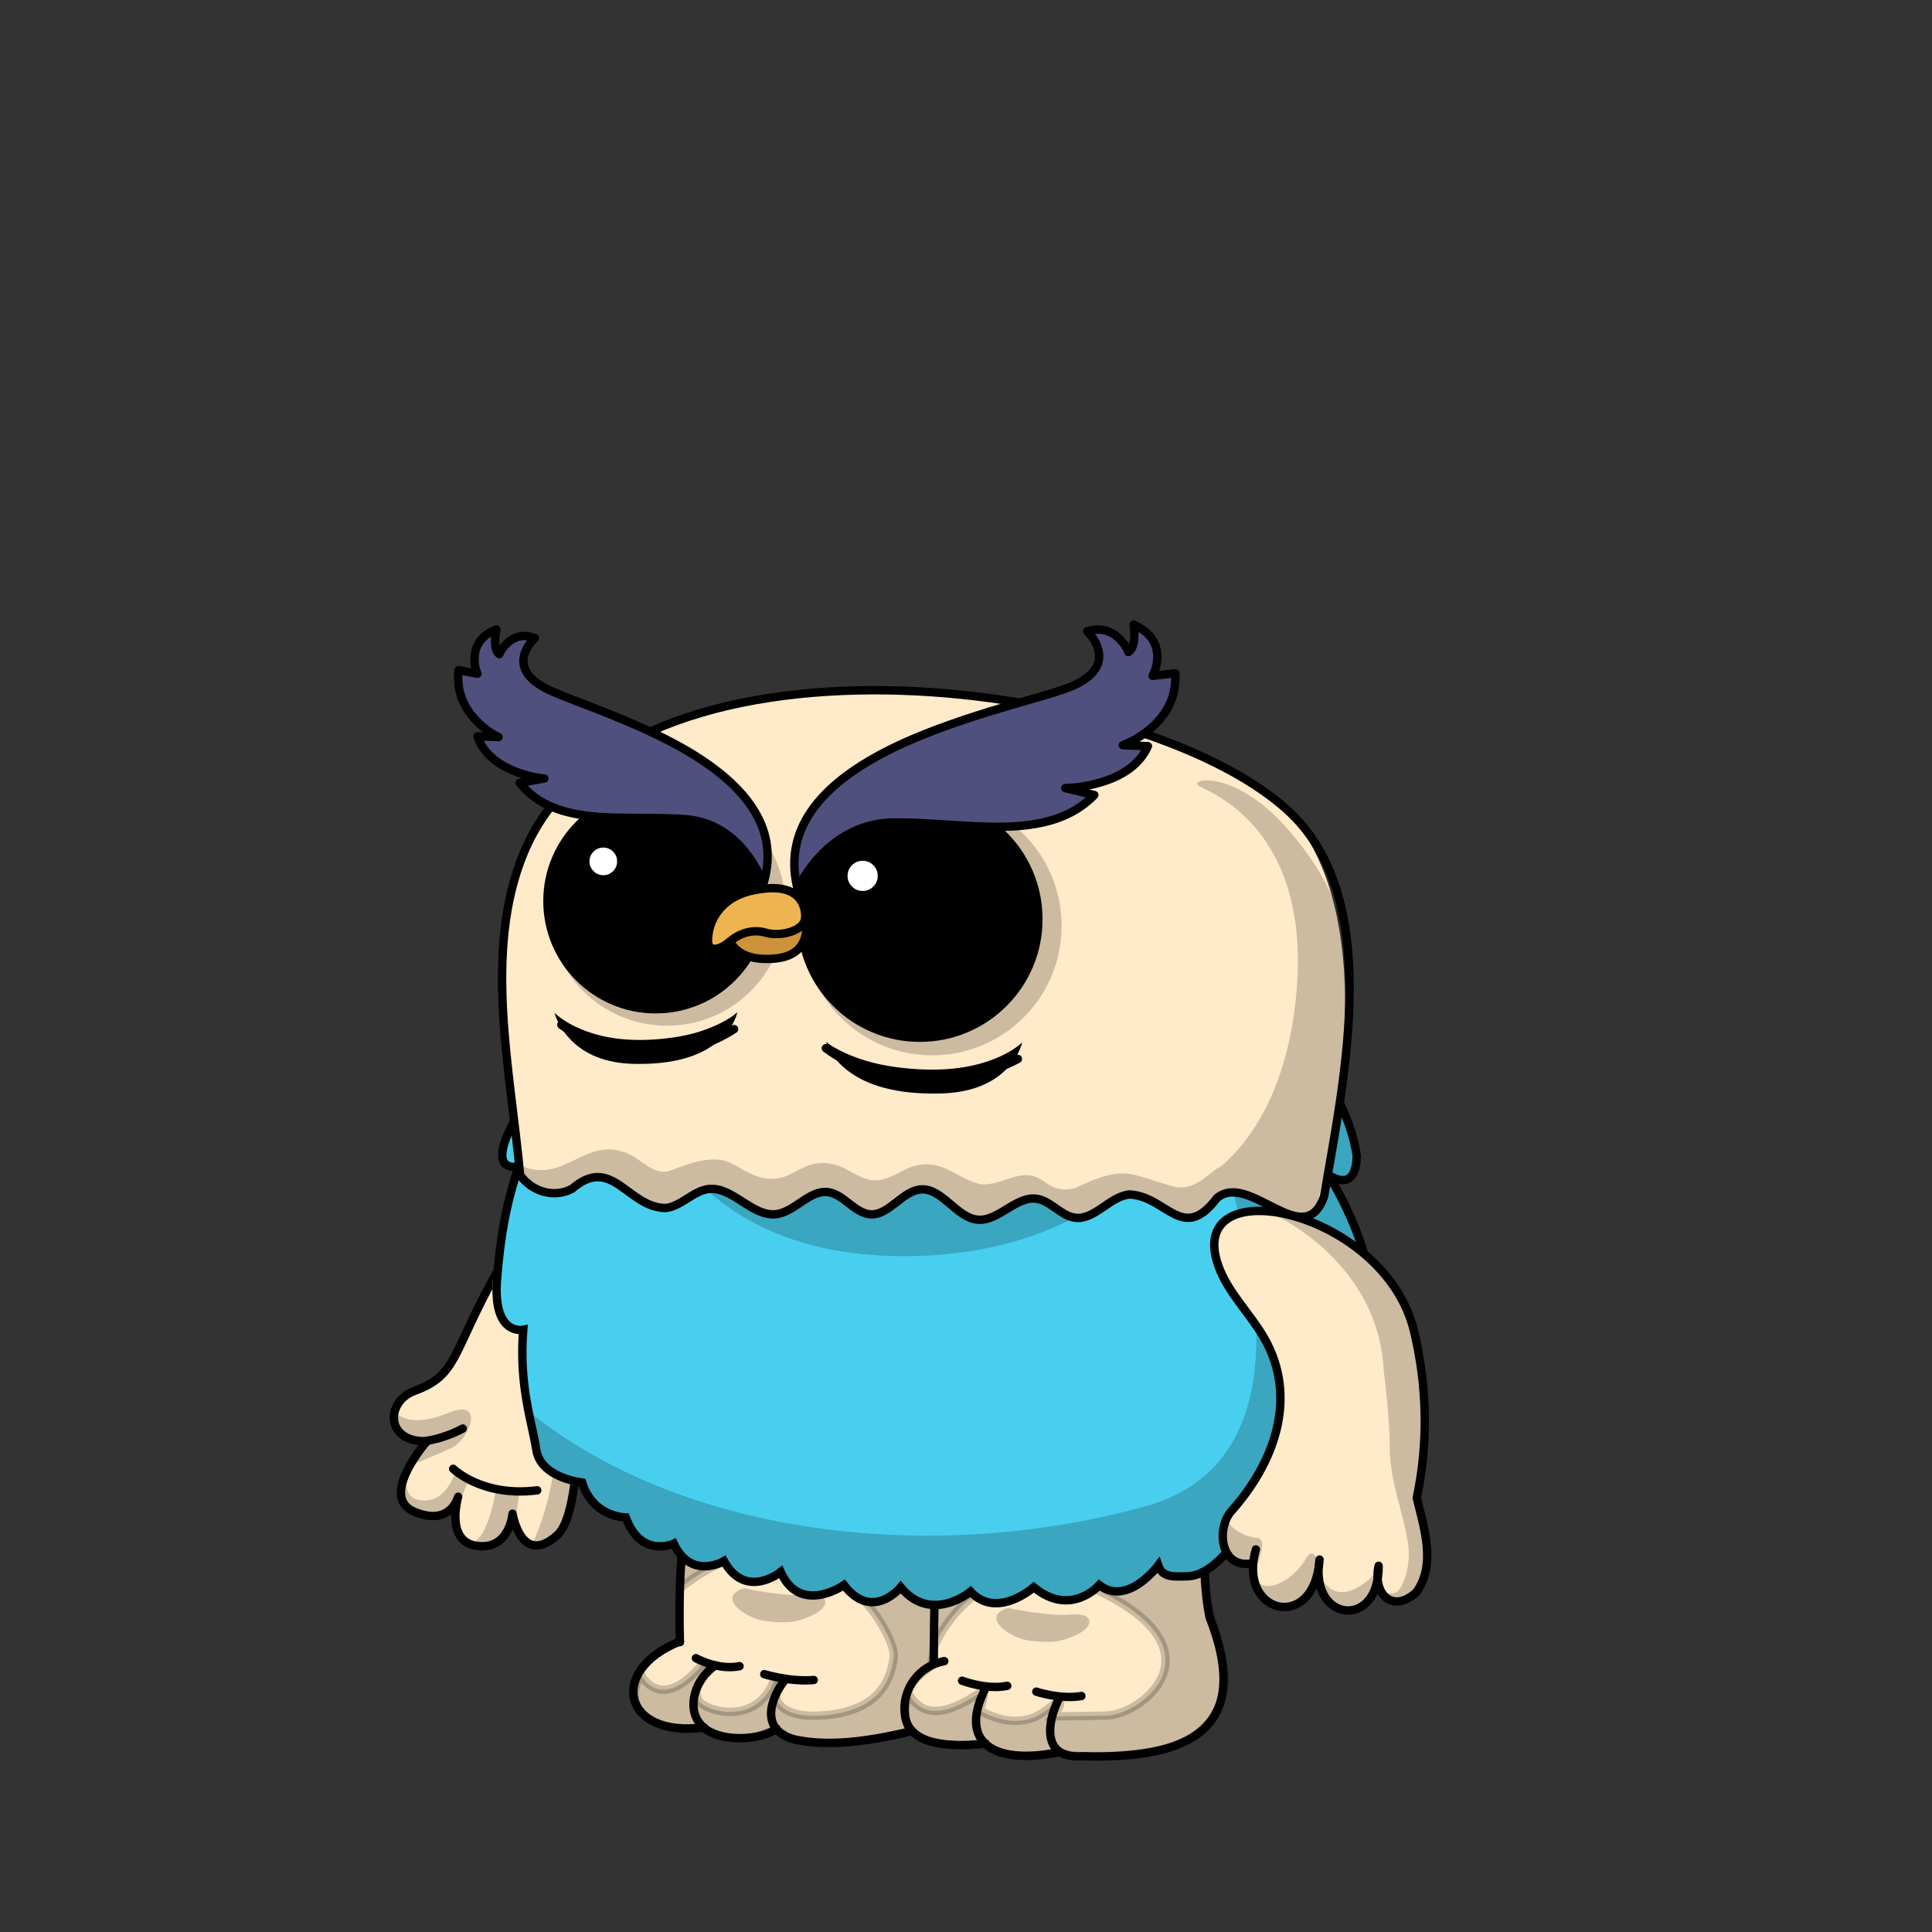 <svg xmlns="http://www.w3.org/2000/svg" xmlns:xlink="http://www.w3.org/1999/xlink" viewBox="0 0 3000 3000" width="100%" height="100%"><rect x="0" y="0" width="3000" height="3000" fill="#333333" stroke="none"/> <g id="Chunky-Legs-Pale" class="legs">  <defs>   <style>    .leg-color {     fill: #FFEAC9;    }   </style>  </defs>  <g>   <g>    <g>     <path class="leg-color" d="M1092.32,2682.19c-125.31,16.68-149.3-88.25-36.6-133.35-11.18-453.32,152.95-535.26,694.62-430.32,165.28,68.39,100.27,251.78,127.62,391.91,70.19,178.57-36.52,221.28-197.15,216.63-15.92,1.17-27.4-1.52-35.32-6.85l-.19,.29c-52.14,10.89-95.12,6.95-116.02-13.43-29.49,4.41-80.24,5.31-105.04-12.33-3.29-2.4-6.51-5.04-9.25-8.09l-2.35,2.23c-49.69,11.29-113.09,24-171.67,13.55-17.57-3.14-28.89-9.5-35.58-17.68-26.22,18.07-76.44,18.65-103.33,4.18-3.68-1.99-6.92-4.25-9.74-6.74Z" />    </g>    <g>     <path d="M1455.72,2339.01c-4.26,80.38-5.16,162.06-5.81,242.57" style="fill: none; stroke: #000; stroke-linecap: round; stroke-miterlimit: 10; stroke-width: 13px;"/>     <path d="M1466.3,2579.39c-18.71,3.35-36,14.06-47.22,29.42-11.23,15.35-16.39,34.96-13.94,53.93,.9,6.84,2.71,13.68,6.45,19.48,1.01,1.58,2.15,3.04,3.4,4.43,2.74,3.05,5.96,5.69,9.25,8.09,24.8,17.64,75.55,16.74,105.04,12.33,.28-.04,.55-.08,.82-.12" style="fill: none; stroke: #000; stroke-linecap: round; stroke-miterlimit: 10; stroke-width: 13px;"/>     <path d="M1531.33,2619.26c-21.62,41.65-19.71,70.6-2.05,87.81,20.9,20.38,63.88,24.32,116.02,13.43" style="fill: none; stroke: #000; stroke-linecap: round; stroke-miterlimit: 10; stroke-width: 13px;"/>     <path d="M1645.65,2634.87c-15.83,30.41-23.69,69.52-.16,85.34,7.92,5.33,19.4,8.02,35.32,6.85,160.63,4.65,267.34-38.06,197.15-216.63-27.35-140.13,37.66-323.52-127.62-391.91-541.67-104.94-705.8-23-694.62,430.32" style="fill: none; stroke: #000; stroke-linecap: round; stroke-miterlimit: 10; stroke-width: 13px;"/>     <path d="M1055.72,2548.84c.01,.37,.02,.74,.03,1.12" style="fill: none; stroke: #000; stroke-linecap: round; stroke-miterlimit: 10; stroke-width: 13px;"/>     <path d="M1055.72,2548.84s.02-.01,.03-.01" style="fill: none; stroke: #000; stroke-linecap: round; stroke-miterlimit: 10; stroke-width: 13px;"/>     <path d="M1055.72,2548.84c-112.7,45.1-88.71,150.03,36.6,133.35,.23-.03,.47-.06,.7-.09" style="fill: none; stroke: #000; stroke-linecap: round; stroke-miterlimit: 10; stroke-width: 13px;"/>     <path d="M1110.96,2585.97c-31.58,19.79-48.31,70.14-18.64,96.22,2.82,2.49,6.06,4.75,9.74,6.74,26.89,14.47,77.11,13.89,103.33-4.18,.19-.12,.38-.26,.57-.39" style="fill: none; stroke: #000; stroke-linecap: round; stroke-miterlimit: 10; stroke-width: 13px;"/>     <path d="M1219.08,2608.29c-17.08,21.28-31.21,55.08-13.69,76.46,6.69,8.18,18.01,14.54,35.58,17.68,58.58,10.45,121.98-2.26,171.67-13.55" style="fill: none; stroke: #000; stroke-linecap: round; stroke-miterlimit: 10; stroke-width: 13px;"/>    </g>   </g>   <path d="M1080.6,2574.8s33.88,19.2,67.76,12.42" style="stroke: #000; stroke-linecap: round; stroke-miterlimit: 10; stroke-width: 13px;"/>   <path d="M1186.76,2599.65s40.66,12.42,76.8,9.04" style="stroke: #000; stroke-linecap: round; stroke-miterlimit: 10; stroke-width: 13px;"/>   <path d="M1493.96,2609.82s38.4,14.68,70.02,7.91" style="stroke: #000; stroke-linecap: round; stroke-miterlimit: 10; stroke-width: 13px;"/>   <path d="M1609.16,2626.76s36.89,12.58,70.02,6.78" style="stroke: #000; stroke-linecap: round; stroke-miterlimit: 10; stroke-width: 13px;"/>   <path d="M1408.12,2329.72s72.28,13.55,106.16,4.52" style="stroke: #000; stroke-linecap: round; stroke-miterlimit: 10; stroke-width: 13px;"/>   <path d="M1898.29,2575.93c-14.68-68.89-30.49-86.96-28.24-154.73,2.26-67.76,11.29-238.31-88.09-285.74-76.73-36.62-199.9-46.32-252.08-48.83l.22-.86s14.68-9.04-230.4,1.13-243.95,379.48-243.95,379.48c195.39-156.99,337.69,64.38,332.05,107.29-5.65,42.92-29.36,81.32-101.65,89.22s-86.96-22.59-79.06-39.53c7.91-16.94-3.39-19.2-3.39-19.2-24.85,79.06-111.81,53.08-119.72,35.01-7.91-18.07,3.39-31.62,15.81-42.92,12.42-11.29-7.91-13.55-7.91-13.55-66.64,81.32-97.13,16.94-97.13,16.94-39.53,75.67,62.12,89.22,79.06,85.84s25.98,3.39,37.27,9.04c11.29,5.65,55.34,6.78,77.93-3.39s31.62,5.65,31.62,5.65c50.82,22.59,142.31,2.26,171.67-2.26,16.49-2.54,19.8-8.64,19.54-13.5,6.22,10.24,18.02,19.5,39.19,24.79,42.92,6.78,62.12,3.39,62.12,3.39,0,0,12.42-2.26,28.24,7.91,15.81,10.16,56.47,11.29,76.8,7.91,20.33-3.39,27.11-4.52,44.05,0s118.59,3.39,166.02-15.81c47.44-19.2,84.71-64.38,70.02-133.27Zm-442.81-194.96c-.68,11.55-1.37,23.06-2.02,33.82-.03-15.35-.15-25.21-.15-25.21l2.18-8.61Zm262.11,283.05c-56.47,1.13-82.45,1.13-82.45,1.13,0,0,18.07-22.59,7.91-22.59s-41.79,56.47-121.98,13.55c0,0,12.42-31.62,2.26-28.24-10.16,3.39-77.93,60.99-111.81,3.39,0,0-7.84,16.01-5.33,33.63-10.79-41.85,25.37-66.99,36.96-75.42,3.76-2.74,6.18-22.14,7.72-47.88l.19,13.99s71.15-175.06,258.63-83.58c187.48,91.48,64.38,190.87,7.91,192Z" style="opacity: .2; stroke: #000; stroke-linecap: round; stroke-miterlimit: 10; stroke-width: 13px;"/>   <path d="M1155.14,2466.38s64.38,13.55,98.26,10.16,37.27,16.94,10.16,30.49-44.05,13.55-74.54,10.16-77.93-37.27-33.88-50.82Z" style="opacity: .2;"/>   <path d="M1565.11,2496.88s64.38,13.55,98.26,10.16,37.27,16.94,10.16,30.49-44.05,13.55-74.54,10.16-77.93-37.27-33.88-50.82Z" style="opacity: .2;"/>  </g> </g> <g id="Feathered-Blue" class="body">  <defs>   <style>    .arm-back {     clip-path: url(#body-mask);    }    .body-color {     fill: #48cfef;    }   </style>   <clipPath id="body-mask">    <path d="M-10.41-7.03V3001.72H3005.11V-7.03H-10.41ZM2122.75,2128.46l-.07,.15c-7.27,15.57-17.01,24.1-28.96,25.34-.97,.1-1.94,.15-2.9,.15-11.15,0-21.72-6.49-29.67-13.2,1.57,17.01,2.97,43.54,.7,73.12-2.26,29.39-7.72,55.63-16.24,77.99-10.8,28.38-26.57,50.59-46.88,66.03l-.94,.71-1.13,.34c-11.2,3.36-32.32,5.09-44.97-7.1-14.5,27.57-58.47,102.25-109.32,102.25-2.02,0-4.08,.05-6.26,.1-12.75,.31-29.41,.71-38.97-11.87-10.11,11.32-31.01,31.21-55.46,34.66-12.11,1.71-23.53-.78-34.04-7.39-5.1,4.7-14.69,12.29-27.69,17.13-30.51,11.35-56.83-.48-74.66-13.88-5.91,4.51-17.46,12.44-31.68,17.7-26.11,9.65-49.23,5.95-67.24-10.66-9.06,6.3-29.95,18.64-54.51,18.64-2.21,0-4.44-.1-6.7-.31-17.5-1.64-33.21-9.72-46.77-24.04-7.84,7.52-23.86,20-43.9,20-.23,0-.46,0-.68,0-16.13-.23-31.17-8.44-44.78-24.43-8.63,5.03-26.93,14.07-46.86,14.07-5.18,0-10.46-.61-15.72-2.06-15.34-4.22-27.66-14.74-36.72-31.3-9.61,5.99-28.53,15.24-48.98,11.29-15.51-3-28.65-12.86-39.13-29.35-8.61,3.77-25.58,9.2-43.4,3.78-14.5-4.41-26.33-14.94-35.23-31.33-8.1,2.43-23.4,5.21-39.36-1.37-15.8-6.51-28.08-20.34-36.54-41.15-5.42-.56-15.06-2.22-25.67-7.07-14.07-6.43-32.55-19.85-42.42-47.46-15.25-2.44-66.23-13.7-72.69-55.72-1.65-10.71-4.17-22.29-6.84-34.56-8.04-36.95-17.97-82.6-14.05-146.04-5.92-.42-14.11-2.41-21.71-9.04-15.11-13.21-21.32-38.82-18.45-76.13,6.38-82.88,19.02-130.87,31.05-168.17-6.16-.25-12.89-2.17-17.51-7.63-9.17-10.84-6.75-30.56,7.4-60.28,14.94-31.37,39.71-76.99,72.91-116.18,33.78-39.88,68.76-64.18,104.09-72.33-2.05-8.8-2.91-23.84,7.56-40.44,16.7-26.47,55.5-46.25,115.32-58.78,79.63-16.68,196.06-20.31,346.07-10.78,7.98-.97,91.12-10.86,181.69-11.75,128.64-1.26,210.43,15.43,243.15,49.62,12.31,12.87,17.75,28.15,16.19,45.5,14.8,5.14,58.57,21.93,105.46,55.08,33.28,23.52,61.12,50.41,82.75,79.92,27.14,37.02,44.51,78.26,51.63,122.57l.07,.72c.16,3.3,1.05,32.53-16.11,42.45-5.31,3.07-11.5,3.85-18.51,2.36,10.18,17.93,25.79,48.12,38.79,84.93,12.28,34.77,19.61,68.16,21.78,99.26,2.73,39.19-2.76,74.84-16.32,105.95Z" style="fill: #29ff60;"/>   </clipPath>  </defs>  <g>   <path class="body-color" d="M971.68,1566.8c-81.32,13.56-145.7,115.21-179.58,186.36-33.88,71.15,13.55,57.6,13.55,57.6-13.55,40.66-27.1,88.08-33.88,176.18-6.78,88.1,40.66,77.93,40.66,77.93-6.78,88.1,13.56,142.32,20.33,186.36s71.15,50.82,71.15,50.82c16.94,54.21,67.77,54.21,67.77,54.21,23.71,64.38,74.54,40.66,74.54,40.66,27.1,57.6,77.93,27.11,77.93,27.11,33.88,60.94,88.09,16.94,88.09,16.94,30.49,67.76,98.26,20.33,98.26,20.33,44.09,57.6,88.09,3.38,88.09,3.38,47.43,57.6,108.43,6.78,108.43,6.78,40.65,44.05,98.25-6.78,98.25-6.78,57.65,47.44,101.65-3.38,101.65-3.38,44.05,33.88,91.48-30.5,91.48-30.5,6.73,20.33,27.06,16.94,44,16.94,57.6,0,108.42-108.42,108.42-108.42,10.12,23.72,44,13.55,44,13.55,84.71-64.4,57.6-230.4,57.6-230.4,0,0,40.66,54.21,64.38,3.39,57.6-132.14-54.46-301.78-54.46-301.78,47.19,30.26,44.29-30.26,44.29-30.26-30.49-189.75-240.56-254.12-240.56-254.12,23.72-138.92-433.7-81.32-433.7-81.32-531.95-33.88-460.79,108.42-460.69,108.42Z" style=" stroke: #000; stroke-linecap: round; stroke-miterlimit: 10; stroke-width: 13px;"/>   <path d="M832.67,2251.29c.4,2.66,1.04,5.28,1.91,7.83,.43,1.23,.9,2.43,1.41,3.6,.77,1.72,1.64,3.39,2.62,5,1.59,2.64,3.44,5.13,5.5,7.42,.81,.91,1.65,1.8,2.53,2.65s1.78,1.67,2.7,2.47,1.83,1.57,2.83,2.31c6.2,4.64,12.99,8.44,20.2,11.28,1.06,.43,2.11,.84,3.15,1.23l1.55,.56c1.03,.34,2.05,.67,3.06,1l1.49,.48c1.98,.65,3.9,1.17,5.72,1.65l1.34,.35c4.98,1.3,10.03,2.28,15.14,2.92,8.21,26.26,24.36,39.78,38.84,46.78,5.64,2.7,11.58,4.72,17.7,6,.71,.15,1.4,.29,2.06,.41,1.64,.29,3.11,.5,4.36,.65,1.6,.21,3.2,.33,4.81,.36,.74,2.01,1.51,3.94,2.3,5.78s1.6,3.61,2.44,5.29c2.91,5.98,6.59,11.56,10.94,16.59,5.01,5.82,11.27,10.44,18.32,13.5,1.04,.43,2.1,.83,3.1,1.18,1.99,.68,4.03,1.23,6.09,1.64,1,.2,2.02,.36,3,.49s1.94,.24,2.9,.31,1.9,.14,2.82,.14c1.34,.03,2.69,0,4-.07,1.79-.09,3.44-.26,5-.48,1.17-.16,2.34-.36,3.34-.57,.68-.14,1.35-.29,2-.44,.96-.23,1.85-.47,2.67-.7,1.09-.32,2.04-.63,2.84-.9,1.8-.63,2.8-1.1,2.8-1.1,6.35,13.51,14,22.16,22,27.51,1.07,.74,2.14,1.4,3.22,2,3.07,1.71,6.34,3.05,9.73,4,1.08,.3,2.15,.56,3.23,.77,1.6,.32,3.2,.56,4.77,.71s3.13,.22,4.66,.22c.52,0,1.03,.01,1.52,0s1-.06,1.49-.06c3.73-.21,7.44-.77,11.07-1.67,.84-.21,1.66-.43,2.45-.65,2.76-.8,5.47-1.76,8.12-2.88l.8-.35c1.67-.72,3.29-1.53,4.87-2.43h0c5.82,10.48,12.24,17.89,18.89,22.89,.6,.46,1.21,.9,1.82,1.32,1.76,1.21,3.6,2.31,5.5,3.28,.61,.31,1.23,.6,1.84,.88,1.24,.56,2.47,1.05,3.7,1.48,.62,.21,1.23,.41,1.85,.59,1.23,.37,2.46,.68,3.68,.93,10.44,2.16,20.56,.38,29-2.62,.99-.35,1.96-.72,2.9-1.09,6.77-2.7,13.14-6.3,18.94-10.72,9.05,20.15,21.39,30.08,34.27,34.15,1.35,.42,2.71,.79,4.08,1.09,.64,.15,1.32,.29,2,.41,1.37,.24,2.74,.43,4.1,.56,.68,.06,1.36,.16,2.05,.16,1.36,.09,2.72,.09,4.07,.09,3.99-.06,7.97-.47,11.89-1.23,19.86-3.77,35.76-14.9,35.76-14.9h0c5.14,6.99,11.38,13.11,18.46,18.12,8.09,5.52,15.97,7.93,23.34,8.33h1.83c.61,0,1.21,0,1.81,0,4.08-.15,8.11-.85,12-2.09,1.08-.33,2.16-.7,3.16-1.1s2-.82,3-1.27c1.49-.67,2.92-1.4,4.29-2.16,.46-.25,.91-.51,1.36-.77,.89-.52,1.75-1.05,2.59-1.59,.42-.27,.84-.54,1.24-.82,.81-.54,1.59-1.1,2.35-1.65s1.48-1.12,2.18-1.66,1.37-1.09,2-1.62c3.07-2.54,5.91-5.34,8.5-8.37,47.43,57.6,108.43,6.78,108.43,6.78,4.53,5.02,9.91,9.2,15.89,12.36,1.37,.69,2.74,1.33,4.12,1.9,.71,.28,1.4,.54,2.07,.78,1.39,.5,2.78,.92,4.16,1.28,6.76,1.7,13.79,2.09,20.7,1.17,1.34-.16,2.68-.37,4-.62,2-.33,3.96-.81,5.9-1.33,23.18-6.23,41.4-22.32,41.4-22.32h0c10.77,8.9,21.13,14.31,30.77,17.31,1.61,.49,3.2,.92,4.77,1.28,2.28,.53,4.59,.93,6.92,1.21,1.46,.18,3,.3,4.46,.37,.74,.07,1.46,.07,2.18,.07,4.8,.06,9.59-.44,14.28-1.47,5.91-1.33,11.62-3.42,17-6.21,.99-.51,1.96-1.03,2.89-1.56l1.37-.8c4.73-2.82,9.16-6.12,13.22-9.84,.23-.2,.44-.4,.64-.59,2.04-1.91,3.11-3.15,3.11-3.15h0c1.38,1.06,2.76,2.02,4.14,2.89,.69,.44,1.38,.85,2.07,1.24,2,1.13,4.08,2.12,6.23,2.94,.69,.26,1.38,.51,2.07,.73,2.02,.66,4.09,1.16,6.19,1.5,9.6,1.57,18.98-.36,27.6-4.06,1.24-.53,2.45-1.11,3.65-1.7s2.39-1.22,3.55-1.88c2.88-1.62,5.68-3.4,8.37-5.33,4.98-3.57,9.69-7.51,14.09-11.78,4.92-4.65,9.48-9.68,13.63-15.03h0c1.05,3.36,2.8,6.47,5.13,9.11,.35,.39,.72,.76,1.09,1.11,1.46,1.37,3.1,2.53,4.89,3.44,.44,.23,.89,.44,1.34,.64,.92,.38,1.86,.71,2.81,1,1.96,.59,3.97,1.02,6,1.28,2.65,.34,5.33,.51,8,.52h1.64c3.3,0,6.62-.12,9.87-.18h3.21c4.52-.02,9.01-.65,13.36-1.88,2.67-.75,5.29-1.67,7.84-2.78,1.72-.74,3.44-1.56,5.14-2.45s3.38-1.89,5.06-2.89c1.69-1.03,3.36-2.13,5-3.29,7.62-5.5,14.68-11.75,21.06-18.65,.74-.78,1.46-1.57,2.19-2.36,2.89-3.18,5.7-6.46,8.4-9.8,3.38-4.17,6.64-8.42,9.64-12.65,1.82-2.55,3.58-5.07,5.27-7.57,3.38-5,6.48-9.89,9.27-14.47,.93-1.53,1.82-3.03,2.68-4.48,1.29-2.17,2.49-4.26,3.61-6.26,.75-1.33,1.46-2.6,2.13-3.81,4.01-7.3,6.6-12.57,7.47-14.39l.3-.61v-.08c10.12,23.72,44,13.55,44,13.55,84.71-64.4,57.6-230.4,57.6-230.4,0,0,40.66,54.21,64.38,3.39,57.6-132.14-54.46-301.78-54.46-301.78,9.59,6.15,17.11,8.55,23,8.47,2.47,0,4.92-.54,7.17-1.56,.33-.17,.67-.34,1-.52,1.62-.92,3.09-2.09,4.34-3.47,.51-.55,.98-1.13,1.43-1.73,.45-.61,.87-1.24,1.27-1.9,.2-.33,.39-.66,.57-1,1.82-3.46,3.14-7.17,3.92-11l.24-1.13c.91-4.76,1.37-9.6,1.37-14.45v-2c-.28-1.76-.58-3.49-.89-5.22-.1-.56-.19-1.04-.29-1.56-.23-1.25-.47-2.49-.72-3.72l-.33-1.63c-.29-1.42-.59-2.83-.91-4.23-.06-.29-.12-.57-.19-.86-.37-1.68-.77-3.35-1.18-5-.11-.45-.22-.9-.34-1.35-.31-1.23-.62-2.45-.94-3.66-.15-.53-.29-1.07-.43-1.6-.29-1.24-.64-2.47-1-3.7-.11-.4-.22-.81-.34-1.21-.47-1.6-.95-3.19-1.45-4.77-.11-.35-.22-.7-.34-1.06-.39-1.24-.79-2.48-1.2-3.71-.17-.52-.35-1.02-.52-1.52-.39-1.14-.78-2.27-1.18-3.39l-.48-1.35c-.56-1.57-1.12-3.06-1.7-4.57-.07-.19-.14-.38-.22-.57-.56-1.36-1.03-2.68-1.56-4l-.59-1.43c-.43-1.06-.87-2.12-1.32-3.18l-.6-1.4c-.57-1.32-1.14-2.63-1.73-3.93l-.21-.47c-.66-1.44-1.33-2.87-2-4.29l-.62-1.29c-.49-1.06-.99-2.06-1.49-3.06-.23-.47-.46-.94-.7-1.4-.55-1.1-1.11-2.19-1.67-3.28-.16-.31-.32-.63-.49-.93-.72-1.38-1.44-2.74-2.18-4.09-.2-.37-.41-.73-.61-1.09-.55-1-1.12-2-1.69-3l-.76-1.34c-.57-.94-1.14-1.94-1.72-2.94l-.65-1.11c-.78-1.31-1.57-2.6-2.37-3.89-.16-.27-.33-.52-.49-.79-.68-1.04-1.34-2.11-2-3.11l-.81-1.26c-.59-.91-1.19-1.81-1.79-2.71l-.78-1.18c-.84-1.25-1.68-2.49-2.53-3.71l-.14-.2c-.82-1.17-1.64-2.33-2.47-3.49l-.83-1.15c-.59-.86-1.22-1.72-1.89-2.58-.29-.38-.57-.77-.86-1.16l-2.25-3c-.15-.19-.3-.4-.46-.59-.9-1.17-1.8-2.33-2.72-3.48l-.79-1c-.65-.84-1.32-1.68-2-2.51l-.92-1.11-2.16-2.59-.69-.81c-.94-1.11-1.89-2.21-2.84-3.3l-.66-.75c-.75-.86-1.5-1.7-2.25-2.54l-.94-1c-.72-.79-1.43-1.58-2.15-2.36-.28-.29-.55-.59-.83-.89-1.01-1.05-2.01-2.1-3-3.14l-.35-.36-2.64-2.73-.92-.92c-.73-.75-1.47-1.49-2.21-2.23l-.88-.88-2.93-2.86-.1-.1c-1.03-.99-2.06-1.97-3.09-2.94l-.82-.77-2.33-2.16-.91-.83c-.87-.8-1.75-1.59-2.62-2.37l-.48-.43c-1.05-.94-2.1-1.86-3.16-2.78l-.65-.57-2.52-2.17-.88-.74-2.55-2.14-.62-.52c-1.07-.89-2.14-1.77-3.22-2.64l-.33-.26-2.85-2.29-.8-.63c-.85-.67-1.7-1.34-2.56-2l-.68-.53c-2.15-1.66-4.3-3.28-6.45-4.88l-.66-.48-2.64-1.93-.67-.48c-2.17-1.57-4.33-3.1-6.49-4.59l-.44-.31-2.8-1.92-.6-.4-3-2-.12-.08-3.36-2.2h-.06s-3.1-2-3.1-2l-.49-.31c-1-.63-2-1.26-3-1.87l-.18-.12c-2.17-1.38-4.33-2.71-6.47-4l-.29-.17c-1-.6-2-1.2-3-1.78l-.18-.11c-2.15-1.26-4.28-2.49-6.38-3.69h0l-3.1-1.74-.11-.06c-3.14-1.75-6.22-3.41-9.23-5h0c-34.39-18.11-59.77-25.89-59.77-25.89,23.72-138.92-433.7-81.32-433.7-81.32-531.95-33.88-460.79,108.42-460.79,108.42-5.97,1.01-11.86,2.47-17.61,4.37,31.39,165.53,132.22,375.89,441.64,379.26,254.56,2.76,392.29-122.53,467.63-247.44,73.76,183.52,187.62,560.74-84.82,636-333.9,92.22-718.99,45.14-957.9-147.58,.46,2.44,.97,4.83,1.46,7.2,.1,.53,.21,1.02,.31,1.53,.22,1.03,.44,2.08,.65,3.08,.09,.4,.17,.81,.26,1.21,1.51,7.1,3.01,13.88,4.4,20.4,.05,.2,.14,.41,.14,.61,.26,1.26,.53,2.51,.79,3.75l.15,.69c.3,1.44,.59,2.86,.88,4.27v.08c.27,1.31,.53,2.6,.78,3.89,.07,.4,.15,.79,.22,1.18,.18,.94,.36,1.87,.53,2.8,.08,.44,.17,.89,.25,1.34,.16,.92,.32,1.83,.48,2.73l.21,1.2c.21,1.29,.42,2.56,.63,3.89Z" style="isolation: isolate; opacity: .2;"/>  </g>   </g> <g id="Little-Paws" class="arms">  <defs>   <style>    .arm-color {     fill: #ffeac9;    }   </style>  </defs>  <g>   <g>    <g>     <path class="arm-color" d="M1950.16,2405.96c-29.29,100.25,90.84,130.45,98.83,15.74-16.13,97.16,92.64,109.8,91.74,9.68-9.55,43.61,21.55,74.96,58.58,41.03,31.1-42.97,11.74-100.25,.65-146.57,17.93-85.03,16.39-171.48-4-257.8-45.16-191.09-358.05-255.22-304.25-102.96,14.71,41.8,48.51,73.42,70.84,111.74,54.45,94.06,15.61,196.51-52.38,271.73-21.93,29.93-12.9,85.93,31.74,79.35" />     <path d="M1950.16,2405.96c-29.29,100.25,90.84,130.45,98.83,15.74-16.13,97.16,92.64,109.8,91.74,9.68-9.55,43.61,21.55,74.96,58.58,41.03,31.1-42.97,11.74-100.25,.65-146.57,17.93-85.03,16.39-171.48-4-257.8-45.16-191.09-358.05-255.22-304.25-102.96,14.71,41.8,48.51,73.42,70.84,111.74,54.45,94.06,15.61,196.51-52.38,271.73-21.93,29.93-12.9,85.93,31.74,79.35" style="fill: none; stroke: #000; stroke-linecap: round; stroke-linejoin: round; stroke-width: 13px;"/>    </g>    <path d="M2199.96,2325.83c17.93-85.03,16.39-171.48-4-257.8-25.39-107.42-135.38-174.72-217.28-186.01-1.26,2.08-1.89,3.27-1.89,3.27,0,0,162.64,71.15,171.79,241.87,3.46,27.91,9.48,82.03,9.48,120.67,0,54.21,23.72,108.42,28.8,152.47,4.14,35.86-10.8,78.26-26.9,73.7-3.09,.6-6.55-.13-10.38-2.54l-13.55-28.8s-52.52,59.29-83.01,10.16c0,0-8.47-62.68-25.41-32.19-16.94,30.49-66.07,62.68-81.32,25.41,3.39-8.47,23.72-55.91,6.78-57.6-12.64-1.26-38.49-8.19-48.68-29.93-13.91,30.82-2.53,75.28,37.52,69.37l8.26-21.93c-28.16,96.38,81.75,127.98,97.4,28.37-4.69,78.76,79.17,91.03,91.63,17.57,2.52,31.72,29.26,48.79,60.12,20.51,31.1-42.97,11.74-100.25,.65-146.57Z" style="opacity: .2;"/>   </g>   <g class="arm-back">    <path class="arm-color" d="M988.61,1825.18s-144.74,19.56-219.14,153.85c-68.06,122.83-58.64,156.17-125.64,180.65-46.06,16.83-45.33,81.14,19.33,78.02,0,0-76.16,86.17-19.81,109.74s68.06-23.28,68.06-23.28c0,0-20.95,70.08,29.6,76.34s54.88-50.05,54.88-50.05c0,0,13.37,83.34,69.37,33.35,39.1-34.9,28.39-213.44,52.29-239.74,23.9-26.3,177.7-224.58,71.06-318.87Z" style="stroke: #000; stroke-linecap: round; stroke-linejoin: round; stroke-width: 13px;"/>    <path d="M703.69,2280.72s44.99,44.41,130.46,33.43" style="fill: #ffeac9; stroke: #000; stroke-linecap: round; stroke-linejoin: round; stroke-width: 13px;"/>    <g style="opacity: .2;">     <path d="M711.21,2324.81c-1.05,3.79-6.12,23.56-3.25,42.02-.09-29.15,20.25-68.72,20.25-68.72l-22.59-9.04s-13.55,45.18-51.95,40.66-15.81-54.21-15.81-54.21c0,0,36.14-14.68,63.25-27.11s54.21-79.06-5.65-54.21c-59.86,24.85-80.19,0-80.19,0,0,0-1-.31-2.79-.87-4.84,22.46,10.69,46.3,50.66,44.37,0,0-76.16,86.17-19.81,109.74,52.4,21.91,66.2-17.06,67.88-22.63Z"/>     <path d="M795.88,2350.44s2.13,13.27,8.25,26.04c-6.09-23.77,3.15-59.18,3.15-59.18l-37.27-3.39s-13.48,89.12-44.4,81.72c4.19,2.4,9.26,4.1,15.39,4.86,50.55,6.26,54.88-50.05,54.88-50.05Z"/>     <path d="M877.81,2068.57c-10.89,12.41-15.95,36.33-17.97,61.75-.8,31.73-.18,59.52,1.65,79.69,9.04,99.39-35.01,187.48-35.01,187.48-2.03-.12-3.9-.44-5.63-.94,10.41,5.89,24.79,4.75,44.4-12.76,39.1-34.9,28.39-213.44,52.29-239.74,18.84-20.73,118.36-148.28,107.48-247.56-46.3,80.65-125.45,147.26-147.22,172.08Z"/>    </g>    <path d="M660.89,2237.57s27.32-2.97,57.66-19.35" style="fill: #ffeac9; stroke: #000; stroke-linecap: round; stroke-linejoin: round; stroke-width: 13px;"/>   </g>  </g> </g> <g id="Jelly-Head" class="head">  <g>   <path class="head-color" d="M2056.08,1857.48c31.87-187.73,74.06-447.72-57.8-600.36-256.25-217.54-1047.05-309.41-1185.37,68.13-58.97,187.09-19.61,339.6-5.29,499.46,19.23,26.71,53.8,35.74,80.77,21.16,62.19-53.8,86.32,29.81,145.41,29.93,23.61-2.45,42.58-26.45,66.06-29.42,37.16-4.77,68,43.35,105.29,38.97,28.9-3.35,52-38.19,80.9-34.19,24,3.35,41.42,32.9,65.55,34.45,29.03,1.81,50.19-37.42,79.22-38.71,32.39-1.55,54.58,43.74,86.84,46.97,32.77,3.35,60.51-37.93,93.03-32.26,21.16,3.61,37.42,26.58,58.71,29.29,30.45,4,54.58-34.06,85.16-36.13,57.55,3.48,81.93,76.13,135.09,5.55,50.32-42.06,135.87,85.67,166.45-2.84Z" style="fill: #ffeac9;"/>   <path d="M2056.08,1857.48c31.87-187.73,93.03-464.37-57.8-600.36-233.41-210.44-1031.18-306.18-1185.37,68.13-63.09,153.28-19.61,339.6-5.29,499.46,19.23,26.71,53.8,35.74,80.77,21.16,62.19-53.8,86.32,29.81,145.41,29.93,23.61-2.45,42.58-26.45,66.06-29.42,37.16-4.77,68,43.35,105.29,38.97,28.9-3.35,52-38.19,80.9-34.19,24,3.35,41.42,32.9,65.55,34.45,29.03,1.81,50.19-37.42,79.22-38.71,32.39-1.55,54.58,43.74,86.84,46.97,32.77,3.35,60.51-37.93,93.03-32.26,21.16,3.61,37.42,26.58,58.71,29.29,30.45,4,54.58-34.06,85.16-36.13,57.55,3.48,81.93,76.13,135.09,5.55,50.32-42.06,135.87,85.67,166.45-2.84Z" style="fill: none; stroke: #000; stroke-linecap: round; stroke-linejoin: round; stroke-width: 13px;"/>   <path d="M2097.06,1543.65c0-70.02-6.78-149.08-92.61-250.73-85.84-101.65-162.64-83.58-142.31-72.28,20.33,11.29,171.67,67.76,151.34,316.23-12.86,157.16-73.97,236.8-117.15,274.12-14.25,6.45-23.46,20.02-44.12,29.07-9.68,4.26-20.64,4.9-30.84,2.06-68.77-18.97-74.71-34.32-151.86,2.71-.26,.13-.65,.26-1.03,.39-50.19,11.23-43.87-34.32-98.06-16.13-15.74,4.77-31.74,11.61-48.13,9.68-.26,0-.39-.13-.65-.13-41.68-10.58-60.13-44-111.74-24.77-.13,.13-.39,.13-.52,.26-48.64,25.68-53.68,25.16-101.42-1.68-.13-.13-.39-.26-.65-.26-40-15.61-58.32,1.16-84.13,12.9-13.42,6.06-28.9,7.23-43.09,2.84-49.03-14.97-45.03-47.48-138.7-10.45-21.68,8.52-40.64-11.23-57.42-21.55-72-40.9-105.8,46.71-176.25,13.42-3.1-1.42-6.58,.9-6.06,4.13,6.06,36.26,56.9,48.64,88.25,29.42,9.03-4.77,17.55-11.23,27.61-13.29,13.93-2.97,28.26,2.84,40,10.45,.13,.13,.26,.13,.39,.26,30.19,24.9,66.97,43.22,105.29,21.55,10.84-6.06,20.26-14.97,32.39-17.93,19.1-4.77,38.32,5.81,54.32,16.77l.13,.13c65.93,50.06,72.38-.77,128.9-7.35,.65-.13,1.29,0,1.81,.13,62.45,18.19,53.68,59.35,127.09,5.55,.13-.13,.26-.13,.39-.26,64.38-39.22,65.55,65.55,151.74,18.84,.13,0,.26-.13,.26-.13,12.52-5.42,25.03-10.97,34.06-15.35,.39-.13,.77-.26,1.16-.39,26.58-4.64,46.45,26.19,73.42,30.06h.77c60-.65,73.55-69.55,142.57-15.35,.13,.13,.26,.13,.39,.26,14.19,8.9,32.51,16,47.74,8.9,13.42-6.19,19.87-21.42,32.77-28.39,.26-.13,.39-.26,.65-.26,49.93-18.32,96.51,44.13,147.09,23.48,1.16-.52,2.06-1.55,2.45-2.71,26.94-110.47,43.37-208.48,48.72-286.07,3.14-19.74,5.03-36.46,5.03-48.14Z" style="opacity: .2;"/>  </g> </g> <g id="big-brows-face" class="face">  <defs>   <g id="big-brow-eye" overflow="visible">    <g>     <g>      <path fill="#000" fill-opacity=".2" stroke="none" d="M376.1 184.05Q376.1 146.6 361.65 112.4 347.65 79.4 322.2 53.9 296.7 28.45 263.7 14.45 229.5 0 192.05 0 154.6 0 120.4 14.45 87.4 28.45 61.9 53.9 36.45 79.4 22.45 112.4 8 146.6 8 184.05 8 221.5 22.45 255.7 36.45 288.7 61.9 314.2 87.4 339.65 120.4 353.65 154.6 368.1 192.05 368.1 229.5 368.1 263.7 353.65 296.75 339.65 322.2 314.2 347.65 288.75 361.65 255.7 376.1 221.5 376.1 184.05Z"/>     </g>    </g>    <g>     <g>      <path fill="#000" stroke="none" d="M349 174.55Q349 139.05 335.3 106.65 322.05 75.3 297.9 51.15 273.75 27 242.45 13.75 210 .05 174.5 .05 139 .05 106.6 13.75 75.3 27 51.1 51.15 26.95 75.35 13.7 106.65 0 139.05 0 174.55 0 210.05 13.7 242.5 26.95 273.8 51.1 297.95 75.25 322.1 106.6 335.35 139 349.05 174.5 349.05 210 349.05 242.45 335.35 273.75 322.1 297.9 297.95 322.05 273.8 335.3 242.5 349 210.05 349 174.55Z"/>     </g>    </g>    <g>     <g>      <path fill="#FFF" stroke="none" d="M108.35 97.8Q102.1 91.5 93.2 91.5 84.3 91.5 78.05 97.8 71.75 104.05 71.75 112.95 71.75 121.85 78.05 128.1 84.3 134.4 93.2 134.4 102.1 134.4 108.35 128.1 114.65 121.85 114.65 112.95 114.65 104.05 108.35 97.8Z"/>     </g>    </g>   </g>   <g id="brig-brow-lid-shade" overflow="visible">    <g>     <g>      <path fill="#000" stroke="none" d="M258.35 41.35Q272 28.6 279.25 13.05 282.9 5.25 283.8 .05 275.25 8.15 257.05 17.3 220.7 35.55 172.75 40.65 96.35 49.5 40.55 26.05 23.1 18.75 9.8 9.05 3.15 4.2 0 .85 1.15 5.65 4.45 12.9 11.15 27.4 22.2 39.6 57.55 78.65 123.25 80.15 214.6 82.25 258.35 41.35Z"/>     </g>    </g>   </g>  </defs>  <g>   <g id="big-brow-face" transform="translate(711.4 969.75)">    <g>     <g>      <path stroke="#000" stroke-width="13" stroke-linejoin="miter" stroke-linecap="round" stroke-miterlimit="10" fill="none" d="M570.95 657.95Q604.2 682.6 647.7 695.45 692.7 708.75 741.8 707.3 776.85 706.25 809.75 697.65 841.6 689.3 869.2 674.55M160.2 621.55Q191.4 645.05 231.15 656.45 272.3 668.25 316.2 665.15 347.55 662.9 376.55 653.2 404.65 643.85 428.5 628.2"/>     </g>     <use xlink:href="#brig-brow-lid-shade" transform="translate(149.65 602.05)" opacity=".2"/>     <use xlink:href="#brig-brow-lid-shade" transform="matrix(-1.072 0 .05 1 875.75 648.1)" opacity=".2"/>    </g>    <g>     <use xlink:href="#big-brow-eye" transform="translate(132.2 254.85)"/>     <use xlink:href="#big-brow-eye" transform="matrix(1.092 0 0 1.092 526.35 266.95)"/>    </g>    <g id="big-brow-left" transform="translate(0 7.55)">     <animateTransform attributeName="transform" additive="replace" type="translate" repeatCount="indefinite" dur="0.8s" keyTimes="0;.042;.042;.083;.083;.125;.125;.167;.167;.208;.208;.25;.25;.292;.292;.333;.333;.375;.375;.417;.417;.458;.458;.5;.5;.542;.542;.583;.583;.625;.625;.667;.667;.708;.708;.75;.75;.792;.792;.833;.833;.875;.875;.917;.917;.958;.958;1" values="441,332.7;441,332.7;441.029,332.807;441.029,332.807;441.092,332.744;441.092,332.744;441.047,332.703;441.047,332.703;441.121,332.688;441.121,332.688;441.096,332.69;441.096,332.69;441.141,332.717;441.141,332.717;441.127,332.818;441.127,332.818;441.156,332.712;441.156,332.712;441.022,332.763;441.022,332.763;441.037,332.78;441.037,332.78;441.014,332.746;441.014,332.746;441,332.7;441,332.7;440.964,332.796;440.964,332.796;440.945,332.756;440.945,332.756;441.031,332.785;441.031,332.785;440.948,332.732;440.948,332.732;440.99,332.839;440.99,332.839;441.005,332.789;441.005,332.789;441.013,332.847;441.013,332.847;441.031,332.8;441.031,332.8;441.05,332.818;441.05,332.818;440.967,332.788;440.967,332.788;441,332.7;441,332.7" calcMode="discrete"/>     <animateTransform attributeName="transform" additive="sum" type="rotate" repeatCount="indefinite" dur="0.8s" keyTimes="0;.042;.042;.083;.083;.125;.125;.167;.167;.208;.208;.25;.25;.292;.292;.333;.333;.375;.375;.417;.417;.458;.458;.5;.5;.542;.542;.583;.583;.625;.625;.667;.667;.708;.708;.75;.75;.792;.792;.833;.833;.875;.875;.917;.917;.958;.958;1" values="0,0,0;0,0,0;.218,0,0;.218,0,0;.871,0,0;.871,0,0;1.851,0,0;1.851,0,0;2.505,0,0;2.505,0,0;2.723,0,0;2.723,0,0;2.611,0,0;2.611,0,0;2.278,0,0;2.278,0,0;1.723,0,0;1.723,0,0;1,0,0;1,0,0;.444,0,0;.444,0,0;.111,0,0;.111,0,0;0,0,0;0,0,0;-.235,0,0;-.235,0,0;-.941,0,0;-.941,0,0;-2.117,0,0;-2.117,0,0;-3.293,0,0;-3.293,0,0;-3,0,0;-3,0,0;-4.235,0,0;-4.235,0,0;-3.896,0,0;-3.896,0,0;-2.879,0,0;-2.879,0,0;-1.355,0,0;-1.355,0,0;-.339,0,0;-.339,0,0;0,0,0;0,0,0" calcMode="discrete"/>     <animateTransform attributeName="transform" additive="sum" type="translate" repeatCount="indefinite" dur="0.8s" keyTimes="0;.042;.042;.083;.083;.125;.125;.167;.167;.208;.208;.25;.25;.292;.292;.333;.333;.375;.375;.417;.417;.458;.458;.5;.5;.542;.542;.583;.583;.625;.625;.667;.667;.708;.708;.75;.75;.792;.792;.833;.833;.875;.875;.917;.917;.958;.958;1" values="-441,-325.15;-441,-325.15;-441.05,-325.35;-441.05,-325.35;-441.05,-325.25;-441.05,-325.25;-441.05,-325.1;-441.05,-325.1;-441.1,-325.1;-441.1,-325.1;-441.1,-325.05;-441.1,-325.05;-441.15,-325.05;-441.15,-325.05;-441.2,-325.15;-441.2,-325.15;-441.15,-325;-441.15,-325;-441.05,-325.1;-441.05,-325.1;-441.1,-325.25;-441.1,-325.25;-441.1,-325.2;-441.1,-325.2;-441,-325.15;-441,-325.15;-440.9,-325.3;-440.9,-325.3;-440.85,-325.25;-440.85,-325.25;-440.95,-325.2;-440.95,-325.2;-440.85,-325.2;-440.85,-325.2;-440.9,-325.25;-440.9,-325.25;-440.95,-325.25;-440.95,-325.25;-440.85,-325.3;-440.85,-325.3;-440.95,-325.25;-440.95,-325.25;-440.9,-325.35;-440.9,-325.35;-440.85,-325.3;-440.85,-325.3;-441,-325.15;-441,-325.15" calcMode="discrete"/>     <g>      <g>       <path fill="#4F507D" stroke="none" d="M467.7 380.7Q471.95 389.5 473.85 395.3 510.55 276.15 347.25 183.85 298 156 218.65 125 180.9 110.55 165.95 104.6 141.15 94.8 131.65 89.25 94.25 67.4 103 38.3 105.75 29.2 112.75 20.5 116.3 16.15 119.25 13.6 95.25 4.4 77.2 20.5 68.15 28.55 63.9 38.45 56.85 33.5 57.4 16.25 57.7 7.65 59.4 .05 27.6 12.75 25.65 42.1 24.65 56.75 30 68.9L.65 63.3Q-4.25 108.45 28.75 142.35 39.05 152.95 51.95 161.15 58.4 165.2 62.75 167.2L30 166.05Q42.7 202.75 89.6 220.85 113 229.85 133.9 231.55L95.5 238.35Q115.65 263.6 147.65 276.55 174.3 287.3 213 290.7 236.3 292.75 284.2 292.8 332.05 292.85 354.15 294.8 409.95 299.75 447.45 348 459.2 363.1 467.7 380.7Z"/>      </g>      <path stroke="#000" stroke-width="13" stroke-linejoin="round" stroke-linecap="round" fill="none" d="M473.85 395.3Q471.95 389.5 467.7 380.7 459.2 363.1 447.45 348 409.95 299.75 354.15 294.8 332.05 292.85 284.2 292.8 236.3 292.75 213 290.7 174.3 287.3 147.65 276.55 115.65 263.6 95.5 238.35L133.9 231.55Q113 229.85 89.6 220.85 42.7 202.75 30 166.05L62.75 167.2Q58.4 165.2 51.95 161.15 39.05 152.95 28.75 142.35 -4.25 108.45 .65 63.3L30 68.9Q24.65 56.75 25.65 42.1 27.6 12.75 59.4 .05 57.7 7.65 57.4 16.25 56.85 33.5 63.9 38.45 68.15 28.55 77.2 20.5 95.25 4.4 119.25 13.6 116.3 16.15 112.75 20.5 105.75 29.2 103 38.3 94.25 67.4 131.65 89.25 141.15 94.8 165.95 104.6 180.9 110.55 218.65 125 298 156 347.25 183.85 510.55 276.15 473.85 395.3Z"/>     </g>    </g>    <g id="big-brow-right" transform="translate(522.05 0)">     <animateTransform attributeName="transform" additive="replace" type="translate" repeatCount="indefinite" dur="0.8s" keyTimes="0;.083;.083;.125;.125;.167;.167;.208;.208;.25;.25;.292;.292;.333;.333;.375;.375;.417;.417;.458;.458;.5;.5;.542;.542;.583;.583;.625;.625;.667;.667;.708;.708;.75;.75;.792;.792;.833;.833;.875;.875;.917;.917;.958;.958;1" values="546.35,343.5;546.35,343.5;546.396,343.522;546.396,343.522;546.442,343.488;546.442,343.488;546.401,343.633;546.401,343.633;546.381,343.575;546.381,343.575;546.409,343.563;546.409,343.563;546.359,343.585;546.359,343.585;546.405,343.605;546.405,343.605;546.428,343.566;546.428,343.566;546.453,343.627;546.453,343.627;546.392,343.483;546.392,343.483;546.351,343.566;546.351,343.566;546.35,343.5;546.35,343.5;546.385,343.58;546.385,343.58;546.387,343.575;546.387,343.575;546.398,343.515;546.398,343.515;546.341,343.666;546.341,343.666;546.371,343.618;546.371,343.618;546.39,343.653;546.39,343.653;546.449,343.568;546.449,343.568;546.388,343.52;546.388,343.52;546.385,343.525;546.385,343.525;546.35,343.5;546.35,343.5" calcMode="discrete"/>     <animateTransform attributeName="transform" additive="sum" type="rotate" repeatCount="indefinite" dur="0.8s" keyTimes="0;.083;.083;.125;.125;.167;.167;.208;.208;.25;.25;.292;.292;.333;.333;.375;.375;.417;.417;.458;.458;.5;.5;.542;.542;.583;.583;.625;.625;.667;.667;.708;.708;.75;.75;.792;.792;.833;.833;.875;.875;.917;.917;.958;.958;1" values="0,0,0;0,0,0;-.165,0,0;-.165,0,0;-.664,0,0;-.664,0,0;-1.493,0,0;-1.493,0,0;-2.323,0,0;-2.323,0,0;-2.82,0,0;-2.82,0,0;-2.986,0,0;-2.986,0,0;-2.82,0,0;-2.82,0,0;-2.323,0,0;-2.323,0,0;-1.493,0,0;-1.493,0,0;-.664,0,0;-.664,0,0;-.165,0,0;-.165,0,0;0,0,0;0,0,0;-.275,0,0;-.275,0,0;-1.1,0,0;-1.1,0,0;-2.337,0,0;-2.337,0,0;-3.162,0,0;-3.162,0,0;-3.438,0,0;-3.438,0,0;-3.162,0,0;-3.162,0,0;-2.337,0,0;-2.337,0,0;-1.1,0,0;-1.1,0,0;-.275,0,0;-.275,0,0;0,0,0;0,0,0" calcMode="discrete"/>     <animateTransform attributeName="transform" additive="sum" type="translate" repeatCount="indefinite" dur="0.8s" keyTimes="0;.083;.083;.125;.125;.167;.167;.208;.208;.25;.25;.292;.292;.333;.333;.375;.375;.417;.417;.458;.458;.5;.5;.542;.542;.583;.583;.625;.625;.667;.667;.708;.708;.75;.75;.792;.792;.833;.833;.875;.875;.958;.958;1" values="-24.3,-343.5;-24.3,-343.5;-24.4,-343.6;-24.4,-343.6;-24.4,-343.45;-24.4,-343.45;-24.35,-343.6;-24.35,-343.6;-24.4,-343.55;-24.4,-343.55;-24.35,-343.55;-24.35,-343.55;-24.35,-343.65;-24.35,-343.65;-24.4,-343.6;-24.4,-343.6;-24.5,-343.6;-24.5,-343.6;-24.4,-343.7;-24.4,-343.7;-24.4,-343.55;-24.4,-343.55;-24.4,-343.65;-24.4,-343.65;-24.3,-343.5;-24.3,-343.5;-24.4,-343.6;-24.4,-343.6;-24.35,-343.55;-24.35,-343.55;-24.35,-343.45;-24.35,-343.45;-24.3,-343.6;-24.3,-343.6;-24.3,-343.7;-24.3,-343.7;-24.35,-343.7;-24.35,-343.7;-24.4,-343.6;-24.4,-343.6;-24.35,-343.6;-24.35,-343.6;-24.3,-343.5;-24.3,-343.5" calcMode="discrete"/>     <g>      <g>       <path fill="#4F507D" stroke="none" d="M526.8 0Q528.25 8.7 527.95 18.4 527.3 37.8 518.55 42.75 514.3 31.3 504.15 21.55 483.95 2.05 454.75 10.4L461.9 18.65Q469.6 29.05 472.15 39.45 480.3 72.85 434.25 94.4 422.6 99.85 392.4 108.9 352.35 120.5 328.35 127.55 231.85 156 171.35 183.3 -26.7 272.6 4.15 406.95L7.1 406.3Q9.9 400.7 13.45 394.75 24.9 375.65 39.95 359.65 88.15 308.45 154.7 307.35 181.05 306.95 237.85 310.75 294.65 314.55 322.5 314.1 368.6 313.4 401 303.45 439.95 291.55 465.8 264.75L420.75 254.05 436.75 252.9Q456.35 250.75 474.15 245.55 531.15 229.05 549 188.85L510.05 187.45 523.35 181.5Q539.25 173.35 552.3 162.3 594.1 126.9 591.65 75.75L556.4 79.75Q558.2 76.45 560.05 71.05 563.65 60.3 563.65 49.95 563.5 16.8 526.8 0Z"/>      </g>      <path stroke="#000" stroke-width="13" stroke-linejoin="round" stroke-linecap="round" fill="none" d="M7.1 406.3Q9.9 400.7 13.45 394.75 24.9 375.65 39.95 359.65 88.15 308.45 154.7 307.35 181.05 306.95 237.85 310.75 294.65 314.55 322.5 314.1 368.6 313.4 401 303.45 439.95 291.55 465.8 264.75L420.75 254.05 436.75 252.9Q456.35 250.75 474.15 245.55 531.15 229.05 549 188.85L510.05 187.45 523.35 181.5Q539.25 173.35 552.3 162.3 594.1 126.9 591.65 75.75L556.4 79.75Q558.2 76.45 560.05 71.05 563.65 60.3 563.65 49.95 563.5 16.8 526.8 0 528.25 8.7 527.95 18.4 527.3 37.8 518.55 42.75 514.3 31.3 504.15 21.55 483.95 2.05 454.75 10.4L461.9 18.65Q469.6 29.05 472.15 39.45 480.3 72.85 434.25 94.4 422.6 99.85 392.4 108.9 352.35 120.5 328.35 127.55 231.85 156 171.35 183.3 -26.7 272.6 4.15 406.95"/>      <path stroke="#000" stroke-width="13" stroke-linejoin="miter" stroke-linecap="butt" stroke-miterlimit="10" fill="none" d="M7.1 406.3L5.05 410.65Q4.6 408.8 4.15 406.95"/>     </g>    </g>    <g id="big-brows-beak" transform="translate(387.95 409.35)">     <g id="big-brows-beak-bottom" transform="translate(27.5 44.7)">      <animateTransform attributeName="transform" additive="replace" type="translate" repeatCount="indefinite" dur="2s" keyTimes="0;.25;.25;.267;.267;.283;.283;.3;.3;.317;.317;.333;.333;.35;.35;.367;.367;.383;.383;.4;.4;.417;.417;.433;.433;.45;.45;.467;.467;.483;.483;.5;.5;.517;.517;.533;.533;1" values="129.3,58.25;129.3,58.25;128.359,62.01;128.359,62.01;127.334,65.721;127.334,65.721;126.29,69.39;126.29,69.39;127.393,65.719;127.393,65.719;128.363,62.016;128.363,62.016;129.3,58.25;129.3,58.25;128.359,62.01;128.359,62.01;127.334,65.721;127.334,65.721;126.29,69.39;126.29,69.39;127.393,65.719;127.393,65.719;128.363,62.016;128.363,62.016;129.3,58.25;129.3,58.25;128.359,62.01;128.359,62.01;127.334,65.721;127.334,65.721;126.29,69.39;126.29,69.39;127.393,65.719;127.393,65.719;128.363,62.016;128.363,62.016;129.3,58.25;129.3,58.25" calcMode="discrete"/>      <animateTransform attributeName="transform" additive="sum" type="rotate" repeatCount="indefinite" dur="2s" keyTimes="0;.25;.25;.267;.267;.283;.283;.3;.3;.317;.317;.333;.333;.35;.35;.367;.367;.383;.383;.4;.4;.417;.417;.433;.433;.45;.45;.467;.467;.483;.483;.5;.5;.517;.517;.533;.533;1" values="0,0,0;0,0,0;-7.9,0,0;-7.9,0,0;-15.8,0,0;-15.8,0,0;-23.702,0,0;-23.702,0,0;-15.802,0,0;-15.802,0,0;-7.901,0,0;-7.901,0,0;0,0,0;0,0,0;-7.9,0,0;-7.9,0,0;-15.8,0,0;-15.8,0,0;-23.702,0,0;-23.702,0,0;-15.802,0,0;-15.802,0,0;-7.901,0,0;-7.901,0,0;0,0,0;0,0,0;-7.9,0,0;-7.9,0,0;-15.8,0,0;-15.8,0,0;-23.702,0,0;-23.702,0,0;-15.802,0,0;-15.802,0,0;-7.901,0,0;-7.901,0,0;0,0,0;0,0,0" calcMode="discrete"/>      <animateTransform attributeName="transform" additive="sum" type="scale" repeatCount="indefinite" dur="2s" keyTimes="0;.267;.267;.333;.333;.367;.367;.433;.433;.467;.467;.533;.533;1" values="1,1;1,1;1,.999;1,.999;1,1;1,1;1,.999;1,.999;1,1;1,1;1,.999;1,.999;1,1;1,1" calcMode="discrete"/>      <animateTransform attributeName="transform" additive="sum" type="translate" repeatCount="indefinite" dur="2s" keyTimes="0;.25;.25;.267;.267;.283;.283;.3;.3;.317;.317;.333;.333;.35;.35;.367;.367;.383;.383;.4;.4;.417;.417;.433;.433;.45;.45;.467;.467;.483;.483;.5;.5;.517;.517;.533;.533;1" values="-101.8,-13.55;-101.8,-13.55;-101.9,-13.65;-101.9,-13.65;-101.8,-13.65;-101.8,-13.65;-101.75,-13.65;-101.75,-13.65;-101.8,-13.7;-101.8,-13.7;-101.85,-13.7;-101.85,-13.7;-101.8,-13.55;-101.8,-13.55;-101.9,-13.65;-101.9,-13.65;-101.8,-13.65;-101.8,-13.65;-101.75,-13.65;-101.75,-13.65;-101.8,-13.7;-101.8,-13.7;-101.85,-13.7;-101.85,-13.7;-101.8,-13.55;-101.8,-13.55;-101.9,-13.65;-101.9,-13.65;-101.8,-13.65;-101.8,-13.65;-101.75,-13.65;-101.75,-13.65;-101.8,-13.7;-101.8,-13.7;-101.85,-13.7;-101.85,-13.7;-101.8,-13.55;-101.8,-13.55" calcMode="discrete"/>      <g>       <g>        <path fill="#CC933B" stroke="none" d="M20.25 10.65Q9.3 14.2 3.75 16.7 -2.25 19.35 8 15L60.7 .75Q47.3 1.95 20.25 10.65M111.5 .3Q105.450 .220 99 .1 72.35 -.3 60.7 .75L111.5 .3M123.15 31.65Q125.9 21.85 124.9 10.35L124.1 .25Q116.85 5.25 105.95 10.5 84.2 20.9 62.35 24.45 40.5 28 18.75 24 12 22.8 6 20.95L8 15 .85 20.9Q4.65 36.1 10.1 43.5 27.45 67.25 70.85 65.1 114.25 63 123.15 31.65Z"/>        <path fill="#000" stroke="none" d="M124.1 .25L111.5 .3 60.7 .75 8 15 6 20.95Q12 22.8 18.75 24 40.5 28 62.35 24.45 84.2 20.9 105.95 10.5 116.85 5.25 124.1 .25Z"/>       </g>       <path stroke="#000" stroke-width="13" stroke-linejoin="miter" stroke-linecap="round" stroke-miterlimit="10" fill="none" d="M8 15L.85 20.9Q4.65 36.1 10.1 43.5 27.45 67.25 70.85 65.1 114.25 63 123.15 31.65 125.9 21.85 124.9 10.35L124.1 .25M60.7 .75Q47.3 1.95 20.25 10.65 9.3 14.2 3.75 16.7 -2.25 19.35 8 15M111.525 .3Q105.450 .220 99 .1 72.35 -.3 60.7 .75M124.1 .25L111.525 .3"/>      </g>     </g>     <g id="big-brows-beak-top">      <g>       <g>        <path fill="#EDB44F" stroke="none" d="M150.85 45.5Q151.3 41.6 150.45 36.05 148.8 25 142.6 16.9 122.7 -8.95 64.45 4.8 32.9 13 15.75 35.55 1.6 54.15 .1 77.65 -1.05 95.7 11.95 94.15 22 93 33.95 82.75 44.65 73.6 57.5 69.6 73.7 64.55 89.85 69.2 98.65 71.7 109.4 71.2 119.95 70.7 129.25 67.5 139 64.15 144.65 58.7 150.85 52.8 150.85 45.5Z"/>       </g>       <path stroke="#000" stroke-width="13" stroke-linejoin="miter" stroke-linecap="butt" stroke-miterlimit="10" fill="none" d="M150.85 45.5Q151.3 41.6 150.45 36.05 148.8 25 142.6 16.9 122.7 -8.95 64.45 4.8 32.9 13 15.75 35.55 1.6 54.15 .1 77.65 -1.05 95.7 11.95 94.15 22 93 33.95 82.75 44.65 73.6 57.5 69.6 73.7 64.55 89.85 69.2 98.65 71.7 109.4 71.2 119.95 70.7 129.25 67.5 139 64.15 144.65 58.7 150.85 52.8 150.85 45.5Z"/>      </g>     </g>    </g>   </g>  </g> </g></svg>